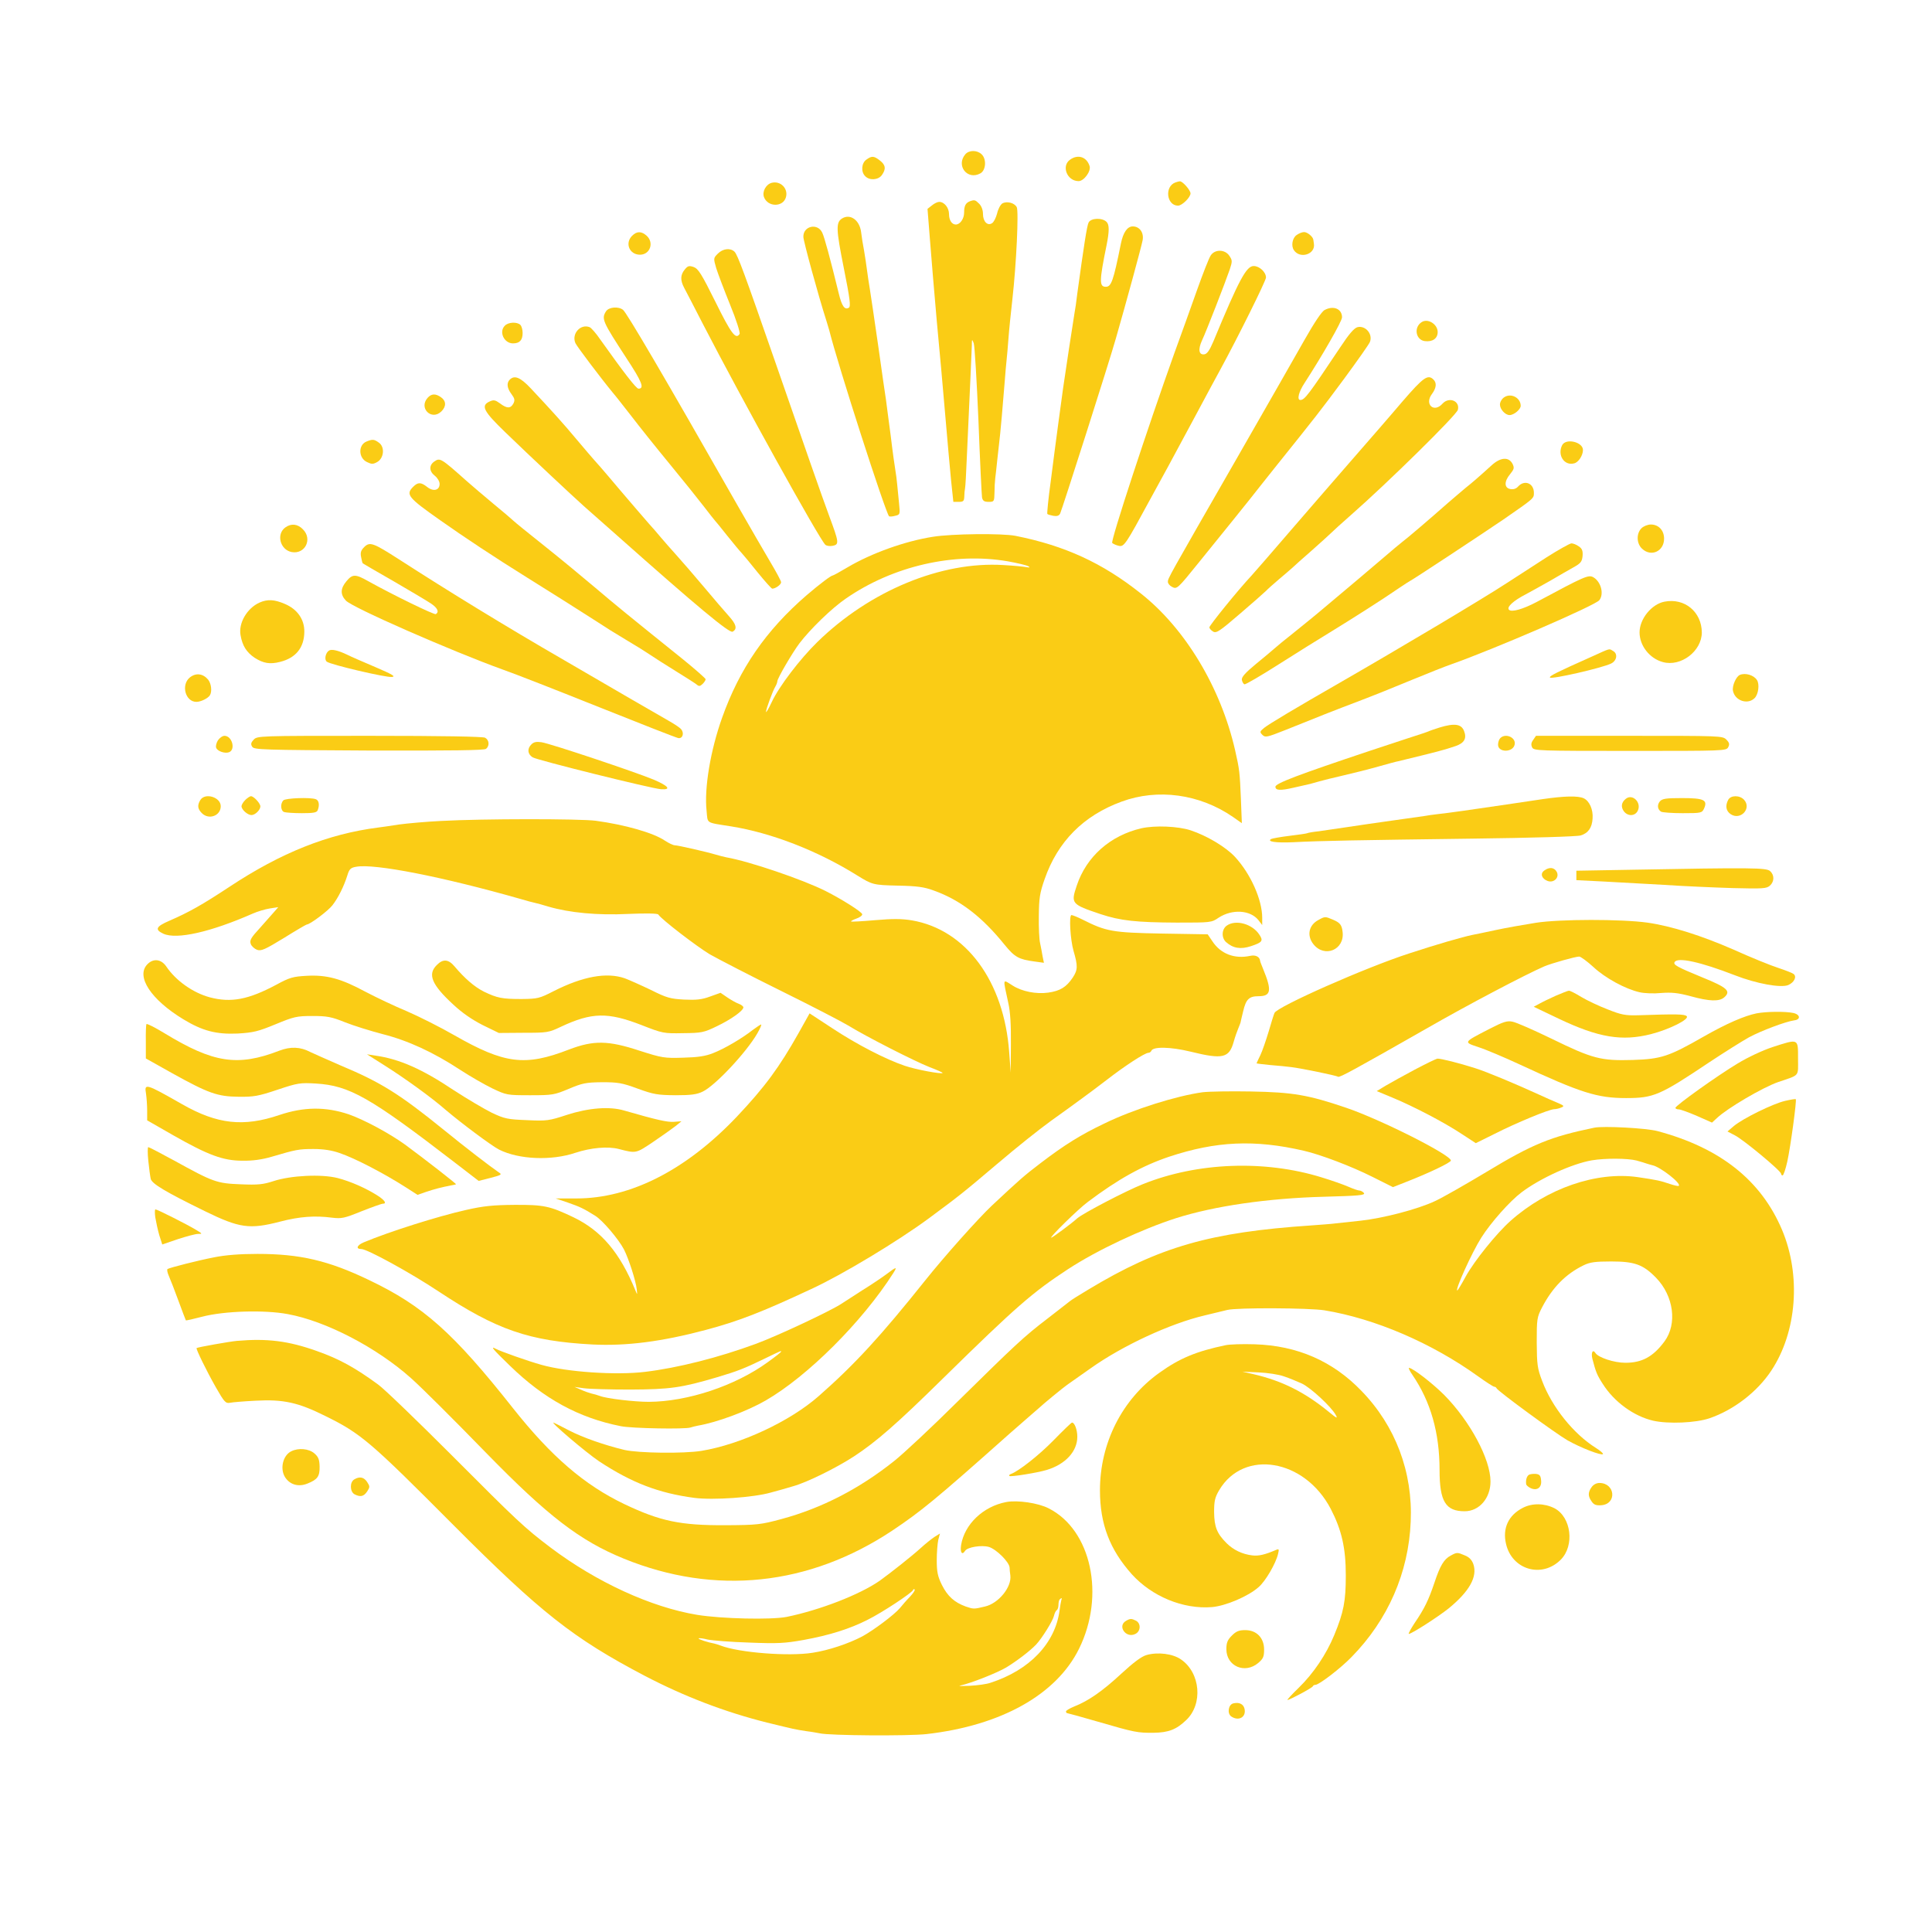 <svg xmlns="http://www.w3.org/2000/svg" version="1.0" width="1024pt" height="1024pt" viewBox="0 0 1024 1024" preserveAspectRatio="xMidYMid meet">

<g transform="translate(0,1024) scale(0.1,-0.1)" fill="#facc15" stroke="none">
<path d="M5117 9423 c-52 -60 10 -140 79 -102 30 16 34 77 6 102 -24 22 -65 22 -85 0z" fill="#facc15"/>
<path d="M4592 9394 c-26 -18 -30 -65 -6 -88 23 -24 70 -20 88 6 23 32 20 54 -10 77 -32 25 -43 26 -72 5z" fill="#facc15"/>
<path d="M5672 9394 c-48 -33 -17 -114 45 -114 28 0 67 53 58 80 -15 48 -61 64 -103 34z" fill="#facc15"/>
<path d="M4090 9271 c-30 -8 -51 -46 -41 -75 20 -55 103 -55 117 0 12 46 -30 87 -76 75z" fill="#facc15"/>
<path d="M6230 9273 c-59 -21 -47 -123 14 -123 21 0 66 44 66 65 0 17 -43 66 -57 64 -4 0 -15 -3 -23 -6z" fill="#facc15"/>
<path d="M5140 9173 c-22 -9 -30 -24 -30 -60 0 -32 -21 -63 -44 -63 -21 0 -36 23 -36 55 0 34 -25 65 -52 65 -9 0 -26 -8 -39 -19 l-23 -18 13 -164 c7 -90 23 -283 36 -429 14 -146 34 -371 45 -500 11 -129 25 -286 31 -347 l12 -113 28 0 c25 0 29 4 30 28 0 15 2 34 4 44 2 9 6 79 9 155 19 413 26 572 27 603 0 33 1 34 10 11 5 -14 16 -198 25 -410 8 -212 17 -396 19 -408 4 -18 12 -23 35 -23 29 0 30 2 31 48 0 26 2 61 4 77 2 17 7 57 10 90 4 33 8 74 10 90 6 43 23 237 30 330 3 44 8 96 10 115 2 19 7 71 10 115 3 44 13 139 21 210 21 186 34 466 23 487 -12 23 -52 33 -76 20 -10 -6 -23 -30 -28 -53 -6 -23 -18 -47 -27 -52 -24 -16 -48 9 -48 49 0 21 -8 42 -20 54 -21 21 -25 22 -50 13z" fill="#facc15"/>
<path d="M4463 9082 c-33 -21 -32 -56 9 -261 33 -165 38 -205 27 -212 -22 -13 -37 8 -53 74 -46 188 -76 299 -88 324 -25 53 -102 35 -100 -23 1 -24 78 -307 122 -444 6 -19 13 -42 15 -50 46 -185 298 -966 317 -986 3 -3 18 -2 32 2 27 6 27 8 21 68 -3 33 -8 79 -10 101 -2 22 -6 54 -9 70 -3 17 -15 100 -25 185 -11 85 -23 171 -25 190 -3 19 -22 148 -41 285 -20 138 -40 275 -45 305 -5 30 -12 75 -15 100 -3 25 -10 70 -15 100 -6 30 -13 75 -16 100 -8 64 -58 99 -101 72z" fill="#facc15"/>
<path d="M5770 9061 c-9 -17 -25 -121 -60 -376 -5 -44 -12 -91 -15 -105 -5 -29 -54 -350 -60 -395 -6 -42 -41 -299 -66 -497 -13 -93 -20 -170 -18 -172 2 -3 17 -7 32 -10 19 -3 30 0 36 12 10 21 260 803 295 927 54 188 136 488 142 521 8 41 -16 74 -52 74 -29 0 -51 -32 -63 -91 -40 -199 -51 -229 -80 -229 -35 0 -35 29 4 220 15 75 15 109 0 124 -23 23 -82 21 -95 -3z" fill="#facc15"/>
<path d="M3350 8990 c-39 -39 -14 -100 42 -100 53 0 76 63 36 100 -28 25 -52 26 -78 0z" fill="#facc15"/>
<path d="M6872 8994 c-22 -15 -30 -57 -14 -80 32 -48 115 -22 106 34 -1 6 -2 16 -3 21 -2 17 -32 41 -49 41 -10 0 -28 -7 -40 -16z" fill="#facc15"/>
<path d="M3805 8896 c-24 -24 -24 -25 -9 -77 9 -29 42 -116 74 -195 32 -78 54 -147 50 -154 -20 -32 -45 2 -128 170 -74 149 -91 176 -116 185 -24 8 -31 6 -47 -14 -23 -28 -24 -56 -3 -96 9 -16 54 -104 101 -195 205 -397 612 -1131 647 -1167 6 -6 23 -9 39 -6 36 7 34 18 -18 158 -42 114 -123 346 -289 825 -161 463 -196 559 -213 576 -22 21 -61 17 -88 -10z" fill="#facc15"/>
<path d="M6417 8886 c-9 -13 -41 -95 -72 -182 -31 -88 -85 -238 -120 -334 -141 -394 -340 -999 -330 -1008 6 -5 21 -12 35 -15 28 -6 36 6 167 248 36 66 78 143 93 170 15 28 78 145 140 260 62 116 125 233 140 260 92 169 240 467 240 484 0 29 -35 61 -65 61 -39 0 -77 -70 -214 -400 -20 -47 -33 -66 -48 -68 -29 -4 -34 26 -12 74 22 46 124 309 147 376 14 43 14 48 -2 72 -23 35 -77 36 -99 2z" fill="#facc15"/>
<path d="M3212 8590 c-25 -40 -19 -53 108 -248 83 -126 97 -162 64 -162 -12 0 -79 87 -202 260 -23 34 -49 63 -57 66 -49 19 -97 -36 -75 -85 9 -19 135 -186 201 -266 10 -11 52 -65 95 -120 42 -55 134 -170 204 -255 70 -85 151 -186 181 -225 29 -38 56 -72 59 -75 3 -3 33 -39 65 -80 33 -41 66 -81 75 -90 8 -9 47 -55 85 -103 39 -48 74 -87 78 -87 17 0 47 21 47 34 0 7 -26 55 -57 107 -31 52 -110 189 -176 304 -390 685 -585 1017 -605 1033 -25 19 -75 15 -90 -8z" fill="#facc15"/>
<path d="M7021 8597 c-15 -7 -55 -67 -106 -157 -45 -80 -207 -363 -360 -630 -368 -641 -365 -635 -365 -654 0 -8 9 -20 21 -26 27 -15 30 -11 144 130 144 177 237 294 267 331 14 19 79 99 142 179 207 258 234 292 362 465 69 94 130 180 135 193 16 42 -24 88 -66 78 -18 -5 -45 -36 -93 -109 -167 -250 -187 -277 -210 -277 -19 0 -9 43 23 91 92 142 198 326 198 347 0 45 -45 64 -92 39z" fill="#facc15"/>
<path d="M7534 8532 c-42 -28 -30 -94 18 -100 41 -5 68 14 68 48 0 42 -53 75 -86 52z" fill="#facc15"/>
<path d="M2676 8514 c-33 -32 -5 -94 43 -94 35 0 51 17 51 55 0 17 -5 36 -12 43 -17 17 -64 15 -82 -4z" fill="#facc15"/>
<path d="M2702 8228 c-18 -18 -15 -45 9 -77 17 -23 19 -32 10 -50 -15 -27 -34 -27 -71 1 -25 18 -33 20 -55 10 -48 -22 -33 -51 83 -163 130 -126 362 -343 417 -392 22 -19 103 -91 180 -159 421 -374 592 -516 608 -506 26 14 20 39 -21 84 -20 22 -80 92 -132 154 -52 62 -118 138 -146 169 -28 31 -64 72 -80 91 -16 19 -31 37 -34 40 -7 6 -178 205 -245 285 -27 32 -61 71 -74 85 -12 14 -55 63 -94 110 -69 83 -135 156 -245 273 -54 57 -85 70 -110 45z" fill="#facc15"/>
<path d="M7434 8113 c-60 -71 -188 -218 -284 -328 -96 -110 -242 -279 -325 -375 -82 -96 -169 -195 -191 -220 -73 -78 -224 -265 -224 -275 0 -6 9 -16 19 -22 17 -11 34 0 143 94 68 58 130 113 139 122 8 9 39 36 68 61 30 25 61 52 70 60 9 9 54 49 101 90 46 41 94 84 105 95 11 11 58 54 105 95 196 172 560 530 567 558 12 47 -47 71 -82 32 -45 -50 -96 -3 -56 51 24 32 27 59 9 77 -30 30 -54 12 -164 -115z" fill="#facc15"/>
<path d="M2267 8132 c-50 -55 21 -124 73 -72 26 26 25 55 -2 74 -29 21 -51 20 -71 -2z" fill="#facc15"/>
<path d="M7972 8134 c-12 -8 -22 -25 -22 -38 0 -25 28 -56 51 -56 23 0 59 30 59 49 0 43 -52 70 -88 45z" fill="#facc15"/>
<path d="M1943 7900 c-45 -18 -44 -87 2 -109 25 -12 32 -12 54 0 36 20 42 80 9 103 -25 18 -33 19 -65 6z" fill="#facc15"/>
<path d="M8280 7881 c-27 -52 10 -111 63 -97 23 5 47 42 47 71 0 42 -89 64 -110 26z" fill="#facc15"/>
<path d="M2302 7794 c-29 -20 -28 -52 3 -76 14 -11 25 -30 25 -43 0 -34 -33 -42 -66 -16 -33 26 -49 26 -74 1 -41 -41 -28 -57 144 -178 126 -89 286 -195 461 -304 66 -41 149 -93 185 -116 36 -23 102 -65 148 -94 46 -29 93 -60 106 -68 13 -8 57 -35 97 -59 41 -24 92 -56 114 -71 22 -15 83 -54 135 -86 52 -32 102 -64 111 -71 14 -12 19 -11 33 2 9 9 16 20 16 25 0 4 -53 51 -117 103 -306 246 -356 287 -468 382 -66 56 -187 156 -270 222 -82 65 -157 126 -165 134 -8 8 -55 48 -105 89 -49 41 -113 95 -141 120 -137 122 -142 125 -172 104z" fill="#facc15"/>
<path d="M7905 7773 c-68 -62 -109 -97 -136 -118 -14 -12 -57 -48 -95 -81 -94 -83 -213 -185 -245 -209 -14 -11 -50 -41 -80 -67 -64 -55 -219 -186 -329 -278 -42 -36 -115 -95 -161 -132 -46 -36 -93 -75 -104 -85 -11 -10 -55 -47 -98 -82 -57 -47 -77 -70 -75 -84 2 -11 8 -22 14 -24 5 -2 86 45 180 105 93 59 216 136 274 171 119 73 278 174 362 232 31 21 59 39 60 39 5 0 393 256 497 327 163 113 161 111 161 141 0 51 -50 71 -84 33 -11 -12 -25 -16 -41 -13 -33 6 -33 41 -1 79 21 26 23 33 13 54 -20 39 -64 36 -112 -8z" fill="#facc15"/>
<path d="M1513 7445 c-50 -35 -29 -119 33 -131 71 -13 112 69 59 121 -27 28 -61 32 -92 10z" fill="#facc15"/>
<path d="M8700 7440 c-28 -28 -26 -81 3 -108 48 -46 117 -14 117 53 0 44 -29 75 -70 75 -17 0 -39 -9 -50 -20z" fill="#facc15"/>
<path d="M4945 7395 c-148 -23 -326 -87 -453 -162 -40 -24 -75 -43 -78 -43 -9 0 -69 -45 -139 -105 -215 -186 -355 -388 -448 -650 -61 -171 -95 -372 -82 -492 7 -70 -8 -61 130 -83 213 -34 459 -129 670 -261 78 -48 83 -50 213 -53 102 -2 140 -7 191 -26 140 -50 256 -139 376 -288 53 -65 75 -77 157 -88 l51 -7 -7 34 c-3 19 -9 50 -13 69 -5 19 -8 85 -7 145 1 95 5 122 31 196 69 198 205 336 407 410 192 71 414 41 591 -81 l47 -33 -5 129 c-6 140 -7 154 -31 259 -76 331 -264 644 -500 830 -204 162 -403 253 -664 305 -72 14 -338 11 -437 -5z m396 -130 c51 -9 100 -21 109 -26 11 -7 9 -8 -10 -5 -14 3 -68 8 -121 11 -329 21 -709 -136 -987 -408 -92 -90 -203 -235 -242 -319 -16 -34 -30 -58 -30 -51 0 14 35 110 50 135 6 10 10 22 10 27 0 15 80 152 117 201 58 76 172 187 247 238 249 172 572 246 857 197z" fill="#facc15"/>
<path d="M1930 7340 c-17 -17 -21 -29 -16 -53 3 -17 7 -32 9 -33 1 -1 74 -44 162 -94 88 -51 177 -104 198 -118 36 -24 46 -45 27 -57 -8 -5 -224 100 -359 175 -67 38 -83 38 -115 -1 -32 -38 -33 -70 -3 -102 33 -37 561 -268 832 -366 61 -21 290 -111 510 -199 220 -88 409 -162 420 -164 23 -4 33 26 15 47 -6 8 -35 27 -63 43 -44 25 -321 185 -557 323 -310 179 -616 367 -878 536 -134 86 -152 93 -182 63z" fill="#facc15"/>
<path d="M8194 7284 c-65 -42 -157 -102 -204 -132 -131 -86 -592 -360 -900 -537 -216 -124 -364 -212 -390 -233 -23 -19 -24 -22 -9 -37 15 -15 24 -13 120 25 158 64 262 105 394 155 66 25 191 75 277 111 87 36 181 73 210 83 224 79 764 312 785 340 26 34 8 99 -33 122 -26 13 -45 5 -300 -132 -72 -38 -132 -55 -146 -41 -14 14 23 48 89 82 26 14 84 46 128 71 44 26 100 58 125 72 38 21 45 30 48 60 2 27 -2 39 -20 51 -12 9 -30 16 -39 16 -8 0 -69 -34 -135 -76z" fill="#facc15"/>
<path d="M1375 7046 c-66 -30 -112 -109 -100 -173 10 -57 32 -90 74 -119 47 -30 82 -36 136 -22 83 21 127 75 128 159 1 66 -37 120 -103 148 -56 24 -92 26 -135 7z" fill="#facc15"/>
<path d="M8822 7051 c-68 -13 -132 -91 -132 -163 0 -70 53 -138 123 -157 96 -27 207 58 207 157 -1 109 -91 184 -198 163z" fill="#facc15"/>
<path d="M1744 6792 c-19 -12 -26 -48 -12 -59 20 -16 315 -85 345 -81 22 2 4 13 -87 52 -63 27 -131 56 -150 66 -46 22 -82 31 -96 22z" fill="#facc15"/>
<path d="M8435 6759 c-186 -83 -224 -102 -220 -110 7 -11 274 50 324 74 31 15 37 53 10 67 -22 13 -10 16 -114 -31z" fill="#facc15"/>
<path d="M1007 6650 c-49 -39 -25 -130 34 -130 23 0 60 18 71 34 13 20 8 63 -9 84 -27 32 -64 37 -96 12z" fill="#facc15"/>
<path d="M9222 6663 c-20 -8 -42 -58 -37 -84 10 -53 78 -76 115 -39 20 20 27 74 12 96 -17 26 -61 39 -90 27z" fill="#facc15"/>
<path d="M7630 6384 c-25 -8 -52 -17 -60 -21 -8 -3 -19 -7 -25 -9 -5 -1 -131 -43 -280 -92 -386 -129 -505 -174 -505 -192 0 -20 27 -21 96 -5 38 9 78 18 88 20 10 3 33 9 50 14 17 5 74 19 126 31 52 12 136 33 185 47 50 14 97 27 105 28 214 52 241 59 306 81 45 16 59 40 44 79 -14 38 -51 43 -130 19z" fill="#facc15"/>
<path d="M1155 6316 c-8 -13 -13 -31 -9 -40 7 -18 46 -31 68 -23 36 14 16 87 -24 87 -11 0 -26 -11 -35 -24z" fill="#facc15"/>
<path d="M1344 6319 c-14 -15 -16 -24 -7 -37 9 -16 60 -17 618 -20 441 -1 612 1 621 9 20 16 17 47 -5 59 -13 6 -223 10 -614 10 -587 0 -594 0 -613 -21z" fill="#facc15"/>
<path d="M7952 6328 c-7 -7 -12 -22 -12 -35 0 -43 80 -42 88 1 8 37 -48 62 -76 34z" fill="#facc15"/>
<path d="M8126 6318 c-11 -15 -12 -26 -5 -40 9 -17 34 -18 519 -18 497 0 510 0 520 20 8 15 6 24 -10 40 -20 20 -31 20 -514 20 l-495 0 -15 -22z" fill="#facc15"/>
<path d="M2817 6295 c-24 -23 -21 -52 6 -69 24 -15 628 -165 680 -169 57 -4 41 17 -39 51 -102 42 -547 191 -594 198 -27 4 -41 1 -53 -11z" fill="#facc15"/>
<path d="M1062 6000 c-17 -28 -15 -47 8 -70 37 -37 100 -14 100 37 0 48 -83 73 -108 33z" fill="#facc15"/>
<path d="M1300 6000 c-11 -11 -20 -26 -20 -33 0 -18 32 -47 53 -47 19 0 47 27 47 46 0 16 -35 54 -50 54 -5 0 -19 -9 -30 -20z" fill="#facc15"/>
<path d="M8180 6005 c-47 -7 -134 -20 -195 -29 -168 -25 -315 -46 -365 -51 -25 -3 -56 -7 -70 -10 -14 -2 -90 -13 -170 -24 -80 -11 -188 -27 -241 -35 -52 -8 -120 -18 -150 -22 -30 -3 -57 -8 -60 -10 -3 -2 -45 -8 -94 -14 -49 -6 -93 -14 -98 -17 -23 -14 25 -21 117 -17 149 8 340 11 946 19 320 4 559 11 578 17 40 12 60 41 63 89 4 48 -17 94 -47 108 -31 14 -102 12 -214 -4z" fill="#facc15"/>
<path d="M8617 6006 c-23 -18 -27 -42 -11 -65 21 -29 61 -28 75 3 20 43 -29 91 -64 62z" fill="#facc15"/>
<path d="M9160 6001 c-17 -32 -12 -60 14 -77 52 -33 111 31 70 77 -23 25 -70 25 -84 0z" fill="#facc15"/>
<path d="M1502 5998 c-17 -17 -15 -55 4 -62 9 -3 51 -6 94 -6 62 0 79 3 84 16 11 28 6 52 -10 58 -29 11 -160 6 -172 -6z" fill="#facc15"/>
<path d="M8798 5993 c-16 -19 -13 -43 6 -55 6 -4 57 -8 114 -8 99 0 103 1 114 25 20 45 -1 55 -117 55 -85 0 -104 -3 -117 -17z" fill="#facc15"/>
<path d="M2340 5889 c-80 -4 -181 -13 -225 -19 -44 -7 -93 -14 -110 -16 -266 -34 -515 -133 -790 -315 -141 -93 -213 -134 -317 -179 -72 -31 -79 -47 -32 -69 71 -32 251 9 474 107 25 11 65 23 90 27 l45 7 -20 -23 c-11 -13 -46 -52 -77 -87 -48 -52 -56 -66 -49 -85 4 -12 20 -26 33 -31 22 -8 42 1 142 62 64 40 119 72 122 72 17 0 114 73 136 102 31 40 60 99 78 155 11 37 18 44 48 49 97 18 458 -53 872 -171 30 -9 63 -18 74 -20 10 -2 43 -11 72 -20 113 -33 261 -47 423 -39 93 4 156 3 160 -3 18 -27 202 -168 273 -211 46 -26 216 -114 378 -194 162 -80 322 -163 355 -183 94 -58 353 -190 432 -221 40 -15 71 -29 69 -31 -7 -7 -141 18 -200 38 -101 34 -254 113 -383 198 l-122 80 -57 -102 c-104 -185 -180 -288 -329 -446 -268 -282 -563 -433 -850 -433 l-110 0 65 -22 c63 -22 83 -31 145 -70 39 -24 123 -123 152 -178 25 -49 63 -166 68 -212 3 -30 3 -30 -7 -6 -83 202 -181 317 -328 388 -126 60 -157 67 -315 66 -112 -1 -163 -6 -255 -27 -148 -33 -410 -116 -543 -172 -35 -15 -43 -35 -12 -35 31 0 261 -126 410 -225 308 -204 480 -263 815 -281 180 -9 367 15 600 77 173 46 297 94 560 217 165 76 460 254 625 376 159 118 175 130 359 286 113 96 219 180 286 229 25 18 68 49 96 69 27 20 63 46 78 57 16 11 70 52 120 90 98 76 204 145 223 145 6 0 13 5 15 10 8 24 102 22 209 -4 170 -42 204 -34 228 53 7 25 18 56 24 70 6 14 11 28 12 31 0 3 7 30 14 60 15 64 31 80 82 80 66 0 71 30 24 144 -8 20 -16 39 -16 43 -2 22 -24 33 -52 27 -83 -18 -157 10 -201 77 l-25 37 -243 4 c-262 5 -295 11 -420 74 -26 13 -53 24 -59 24 -14 0 -6 -132 11 -190 23 -79 23 -100 -4 -141 -34 -51 -67 -71 -130 -80 -64 -9 -139 6 -188 37 -56 35 -53 44 -24 -91 11 -48 15 -118 14 -220 l-1 -150 -8 107 c-27 377 -229 651 -516 700 -55 9 -101 9 -195 1 -68 -6 -125 -9 -127 -7 -2 2 10 9 27 15 18 6 32 16 32 23 0 12 -108 80 -195 124 -122 61 -404 157 -525 178 -14 3 -38 9 -55 14 -49 15 -203 50 -219 50 -8 0 -31 11 -51 24 -61 42 -213 85 -368 106 -89 11 -597 11 -817 -1z" fill="#facc15"/>
<path d="M6050 5850 c-165 -38 -292 -150 -343 -304 -32 -95 -29 -99 126 -151 105 -35 190 -44 405 -45 180 0 183 0 221 26 72 47 168 41 211 -13 l20 -26 0 38 c0 96 -61 233 -144 323 -48 52 -148 112 -235 141 -67 22 -189 27 -261 11z" fill="#facc15"/>
<path d="M8185 5626 c-23 -16 -14 -43 17 -55 33 -13 65 18 49 48 -13 24 -39 27 -66 7z" fill="#facc15"/>
<path d="M8640 5630 l-285 -5 0 -25 0 -25 140 -7 c77 -4 223 -12 325 -18 102 -7 265 -14 363 -17 160 -4 180 -3 198 13 24 22 24 56 1 77 -20 18 -95 19 -742 7z" fill="#facc15"/>
<path d="M6988 5364 c-51 -27 -63 -82 -27 -128 59 -75 167 -30 155 65 -4 37 -14 49 -52 65 -40 17 -42 17 -76 -2z" fill="#facc15"/>
<path d="M8140 5349 c-63 -10 -160 -27 -215 -39 -55 -12 -109 -23 -120 -25 -54 -11 -195 -52 -335 -98 -232 -75 -702 -283 -715 -316 -4 -9 -18 -54 -31 -99 -14 -46 -33 -102 -44 -125 -11 -22 -20 -42 -20 -43 0 -1 33 -5 73 -9 39 -3 90 -8 112 -11 50 -6 237 -44 247 -51 9 -5 87 38 468 255 219 126 526 287 625 330 38 16 165 52 185 52 8 0 42 -25 75 -55 63 -59 170 -117 245 -134 25 -6 77 -8 115 -4 55 4 88 1 155 -17 101 -28 153 -29 179 -6 37 33 16 52 -117 106 -134 55 -155 67 -146 81 16 27 136 1 319 -70 115 -45 244 -68 283 -52 32 14 47 45 28 59 -6 5 -42 19 -81 32 -38 12 -144 55 -235 96 -171 75 -332 126 -459 144 -138 19 -463 19 -591 -1z" fill="#facc15"/>
<path d="M6502 5334 c-27 -19 -29 -64 -4 -87 37 -33 77 -40 132 -22 60 20 67 28 45 61 -37 57 -125 82 -173 48z" fill="#facc15"/>
<path d="M780 5128 c-60 -64 20 -186 191 -290 102 -62 175 -81 288 -76 84 5 109 11 201 49 97 40 112 44 195 44 78 0 101 -4 173 -33 45 -18 135 -46 200 -63 134 -34 269 -96 412 -190 52 -34 129 -78 170 -98 74 -35 77 -36 200 -36 120 0 128 2 205 34 71 30 90 34 175 35 84 0 106 -3 190 -34 85 -31 106 -34 200 -35 82 0 113 4 144 19 66 31 232 208 290 309 15 26 24 47 20 47 -3 0 -23 -13 -43 -28 -57 -45 -152 -101 -212 -124 -40 -16 -80 -22 -159 -24 -100 -3 -111 -1 -230 37 -167 55 -244 56 -375 6 -232 -90 -341 -76 -607 76 -73 42 -186 99 -251 127 -65 27 -164 74 -221 104 -128 69 -204 90 -311 84 -72 -4 -90 -9 -160 -47 -148 -79 -240 -97 -353 -67 -89 24 -180 88 -231 164 -27 39 -69 44 -101 10z" fill="#facc15"/>
<path d="M2315 5125 c-50 -49 -27 -104 87 -209 47 -44 99 -80 156 -109 l86 -42 130 1 c126 0 134 1 199 32 164 77 249 78 427 9 112 -44 118 -45 220 -43 98 1 110 3 180 37 75 36 140 82 140 100 0 5 -11 14 -25 19 -14 5 -42 21 -61 34 l-35 24 -56 -20 c-43 -16 -73 -19 -137 -16 -73 4 -92 9 -176 51 -52 25 -115 53 -139 62 -96 33 -222 10 -376 -68 -76 -39 -85 -41 -170 -42 -104 0 -129 5 -200 39 -50 25 -102 70 -156 134 -32 38 -61 41 -94 7z" fill="#facc15"/>
<path d="M8245 4962 c-33 -15 -73 -34 -88 -43 l-28 -15 132 -63 c212 -101 336 -121 490 -82 97 25 205 79 189 95 -11 11 -54 12 -255 5 -70 -2 -91 2 -164 31 -47 18 -110 48 -140 66 -31 19 -60 34 -66 33 -5 0 -37 -13 -70 -27z" fill="#facc15"/>
<path d="M9310 4869 c-64 -13 -159 -54 -280 -123 -185 -106 -225 -119 -375 -124 -170 -5 -213 6 -432 113 -95 46 -188 87 -207 90 -28 6 -49 -1 -123 -39 -139 -72 -137 -69 -57 -96 38 -12 137 -54 219 -92 323 -150 411 -178 563 -178 147 0 179 14 442 190 80 53 174 112 210 132 67 36 196 84 240 90 35 4 32 31 -5 39 -43 9 -142 8 -195 -2z" fill="#facc15"/>
<path d="M776 4812 c-2 -4 -4 -46 -3 -94 l0 -88 141 -79 c191 -106 239 -123 351 -124 79 -1 104 3 205 37 108 36 120 38 205 33 177 -11 284 -71 736 -419 l126 -97 63 16 c58 15 62 18 44 29 -44 30 -181 135 -291 225 -236 191 -333 252 -548 342 -71 31 -143 63 -160 71 -53 28 -105 30 -165 7 -220 -85 -349 -65 -607 92 -51 31 -94 53 -97 49z" fill="#facc15"/>
<path d="M9394 4690 c-51 -17 -131 -54 -183 -86 -107 -64 -331 -224 -331 -236 0 -4 8 -8 18 -8 9 0 53 -16 97 -35 l79 -35 26 24 c56 53 244 163 325 191 117 40 105 26 105 126 0 106 4 104 -136 59z" fill="#facc15"/>
<path d="M2035 4595 c111 -70 251 -171 330 -240 80 -68 242 -189 280 -208 105 -53 278 -60 405 -17 82 27 172 35 230 20 92 -24 90 -24 181 37 47 32 101 70 119 84 l32 26 -41 -3 c-36 -2 -89 10 -263 60 -77 23 -189 14 -303 -23 -95 -31 -106 -33 -212 -28 -102 4 -118 7 -186 39 -40 20 -132 74 -204 121 -166 111 -286 164 -413 182 l-45 7 90 -57z" fill="#facc15"/>
<path d="M7499 4571 c-58 -31 -127 -69 -154 -85 l-48 -29 84 -35 c111 -46 274 -131 366 -192 l75 -49 99 49 c114 58 288 130 316 131 10 0 27 4 38 9 18 7 15 10 -20 25 -22 9 -65 28 -95 42 -136 62 -280 122 -340 141 -84 27 -184 52 -201 51 -8 -1 -61 -27 -120 -58z" fill="#facc15"/>
<path d="M774 4443 c3 -21 6 -61 6 -90 l0 -51 136 -78 c188 -107 267 -136 369 -136 54 -1 104 6 155 21 129 38 143 41 222 41 53 0 97 -7 137 -21 83 -28 238 -109 355 -184 l59 -38 46 16 c45 15 80 24 131 34 13 2 26 5 27 6 2 3 -169 136 -271 211 -85 61 -218 132 -298 160 -123 41 -237 40 -368 -4 -189 -64 -328 -49 -514 57 -195 111 -202 113 -192 56z" fill="#facc15"/>
<path d="M6375 4451 c-139 -19 -366 -90 -520 -165 -126 -60 -213 -114 -340 -211 -89 -68 -106 -83 -259 -226 -72 -68 -253 -271 -351 -394 -238 -298 -374 -446 -565 -614 -153 -135 -415 -257 -623 -291 -95 -15 -331 -12 -407 5 -104 25 -220 65 -295 104 -38 20 -74 38 -79 40 -31 13 173 -160 239 -204 173 -114 316 -169 505 -194 99 -13 314 2 405 28 39 10 93 26 120 34 72 20 226 96 320 157 119 78 225 170 475 416 387 380 474 455 662 578 155 101 389 211 573 270 202 64 484 105 782 113 185 5 221 8 212 20 -6 7 -17 13 -24 13 -7 0 -33 9 -58 20 -25 11 -90 34 -143 50 -301 93 -657 80 -946 -36 -91 -36 -318 -155 -348 -181 -28 -26 -132 -103 -138 -103 -12 0 143 152 193 189 162 122 289 192 431 240 250 83 454 92 714 32 88 -20 254 -83 363 -138 l110 -55 71 28 c118 46 236 102 236 113 0 30 -373 218 -556 280 -200 68 -282 82 -504 86 -107 2 -222 0 -255 -4z" fill="#facc15"/>
<path d="M9461 4405 c-65 -15 -223 -93 -271 -133 l-34 -29 40 -21 c45 -23 244 -188 244 -203 0 -5 4 -9 8 -9 5 0 16 33 25 73 17 77 51 327 45 331 -1 2 -27 -2 -57 -9z" fill="#facc15"/>
<path d="M8450 4263 c-232 -48 -326 -86 -574 -236 -110 -66 -231 -135 -270 -153 -91 -43 -275 -91 -395 -104 -52 -6 -111 -12 -130 -14 -20 -3 -79 -7 -131 -11 -535 -36 -805 -113 -1180 -339 -47 -28 -92 -56 -100 -63 -8 -7 -61 -47 -117 -91 -128 -98 -169 -137 -478 -441 -137 -136 -288 -277 -335 -314 -185 -148 -386 -251 -597 -308 -111 -30 -129 -32 -298 -33 -239 -1 -345 21 -536 112 -211 101 -387 252 -589 507 -317 401 -476 543 -763 680 -216 104 -367 139 -592 139 -93 0 -170 -6 -230 -18 -87 -17 -232 -54 -247 -62 -4 -3 -1 -19 7 -37 8 -18 31 -77 51 -132 20 -55 38 -101 39 -103 1 -2 40 7 86 19 118 31 331 37 454 14 203 -37 473 -178 654 -340 56 -50 217 -210 399 -397 325 -333 495 -464 728 -559 483 -197 982 -145 1424 149 152 102 224 160 625 517 39 34 88 77 110 96 22 19 42 36 45 39 15 15 127 107 146 120 12 8 68 48 125 88 169 120 421 237 604 280 50 12 104 25 120 29 52 13 435 11 515 -2 268 -44 568 -173 813 -349 43 -31 82 -56 87 -56 4 0 10 -3 12 -8 6 -15 315 -241 376 -276 69 -39 179 -82 188 -73 3 3 -14 18 -38 33 -118 74 -232 216 -284 354 -26 68 -28 87 -29 205 0 123 1 133 28 185 55 106 126 178 221 224 33 16 61 20 146 20 123 0 169 -16 237 -86 94 -96 114 -245 45 -338 -60 -81 -119 -113 -207 -113 -61 0 -144 28 -159 52 -14 22 -24 1 -16 -31 18 -69 24 -85 55 -133 60 -95 164 -171 267 -195 80 -18 226 -12 299 13 128 44 252 139 327 252 136 205 159 505 57 747 -111 262 -327 434 -660 523 -60 16 -287 28 -335 18z m224 -174 c22 -6 48 -14 56 -17 8 -3 21 -6 28 -8 41 -8 154 -96 140 -109 -3 -3 -24 2 -48 10 -50 17 -68 21 -170 36 -218 31 -480 -59 -674 -232 -75 -67 -191 -211 -237 -294 -22 -41 -43 -75 -45 -75 -14 0 77 201 127 280 52 82 152 194 213 240 99 75 269 152 373 170 72 12 190 11 237 -1z" fill="#facc15"/>
<path d="M786 4088 c4 -40 10 -84 13 -97 8 -26 76 -67 286 -170 184 -90 237 -98 399 -56 103 27 185 33 276 21 51 -6 65 -3 156 34 56 22 106 40 113 40 22 0 11 18 -26 42 -62 40 -144 76 -213 94 -86 22 -248 14 -340 -16 -55 -18 -82 -21 -175 -17 -126 5 -144 11 -354 127 -70 38 -131 70 -135 70 -4 0 -4 -33 0 -72z" fill="#facc15"/>
<path d="M823 3788 c4 -24 13 -66 21 -94 l16 -50 82 28 c46 15 94 28 108 28 24 0 23 1 -10 21 -44 27 -206 109 -216 109 -4 0 -4 -19 -1 -42z" fill="#facc15"/>
<path d="M4699 3487 c-24 -18 -82 -57 -129 -86 -47 -30 -96 -62 -110 -71 -55 -37 -342 -172 -455 -213 -195 -72 -411 -127 -585 -148 -155 -19 -416 -1 -550 37 -72 20 -216 71 -242 85 -32 17 -16 -2 75 -90 181 -176 365 -276 587 -320 57 -12 344 -17 370 -7 8 3 26 7 40 10 100 17 259 76 358 133 222 128 512 417 677 676 22 35 17 34 -36 -6z m-559 -411 c0 -3 -32 -28 -71 -56 -172 -125 -424 -209 -630 -210 -77 0 -223 17 -259 31 -14 5 -34 11 -45 13 -11 3 -36 11 -55 20 l-35 15 50 -7 c28 -4 138 -7 245 -7 210 1 271 9 463 66 107 32 141 45 256 101 87 42 81 39 81 34z" fill="#facc15"/>
<path d="M1255 3133 c-35 -3 -206 -33 -213 -38 -5 -3 53 -122 102 -208 45 -79 52 -86 75 -82 14 3 76 8 136 11 146 8 225 -9 369 -81 189 -93 237 -134 681 -580 461 -462 633 -598 1010 -796 212 -111 427 -193 650 -249 148 -36 146 -36 212 -46 26 -3 57 -9 68 -11 49 -12 469 -15 566 -4 395 45 688 209 808 452 140 283 65 630 -160 744 -55 29 -166 45 -225 34 -123 -23 -222 -118 -240 -228 -6 -39 5 -56 21 -31 12 20 87 32 126 21 40 -12 108 -80 110 -109 0 -9 2 -28 4 -42 8 -62 -63 -149 -135 -165 -58 -14 -60 -14 -101 0 -61 22 -97 55 -127 115 -22 45 -27 69 -27 130 0 41 4 90 8 108 l9 34 -29 -18 c-15 -10 -48 -36 -73 -59 -46 -42 -160 -132 -217 -173 -106 -74 -318 -156 -494 -192 -83 -16 -345 -10 -474 11 -243 40 -533 173 -776 356 -140 106 -175 139 -529 494 -179 179 -352 346 -385 370 -123 90 -206 136 -325 178 -151 54 -263 68 -425 54z m3568 -1356 c-17 -17 -41 -45 -54 -61 -30 -35 -139 -117 -200 -150 -73 -38 -177 -73 -262 -86 -125 -20 -388 0 -487 38 -14 5 -29 10 -35 11 -30 5 -86 23 -82 27 2 3 24 0 48 -6 24 -5 123 -13 219 -16 152 -6 190 -4 290 14 137 25 245 59 339 107 75 37 234 142 240 157 1 5 6 7 9 3 3 -3 -8 -20 -25 -38z m802 -19 c-2 -7 -6 -31 -9 -53 -23 -175 -159 -317 -366 -384 -19 -7 -69 -14 -110 -16 -41 -2 -64 -2 -51 1 59 13 197 68 244 96 56 34 127 88 159 122 30 32 87 123 94 151 3 14 10 28 15 31 5 3 9 15 9 28 0 12 3 26 7 29 10 10 13 8 8 -5z" fill="#facc15"/>
<path d="M6495 3110 c-153 -32 -243 -69 -350 -146 -198 -141 -315 -373 -315 -623 0 -179 52 -314 169 -445 107 -118 272 -186 424 -174 73 6 193 57 248 106 37 32 91 125 103 176 6 25 5 28 -11 21 -58 -25 -92 -33 -125 -29 -53 6 -101 29 -137 65 -51 51 -65 86 -66 164 0 59 4 78 27 117 130 219 452 166 591 -99 58 -112 80 -207 80 -353 0 -136 -11 -195 -62 -318 -42 -101 -109 -201 -187 -277 -37 -36 -64 -65 -60 -65 12 0 131 64 134 72 2 5 8 8 14 8 19 0 133 87 192 148 193 197 302 447 313 717 12 262 -81 508 -261 693 -152 158 -340 240 -566 247 -63 2 -133 0 -155 -5z m310 -165 c28 -9 70 -27 95 -38 47 -22 157 -124 180 -167 11 -20 5 -18 -36 16 -128 105 -248 165 -398 200 l-61 14 85 -4 c47 -2 108 -11 135 -21z" fill="#facc15"/>
<path d="M7486 2953 c97 -142 144 -307 144 -505 0 -166 32 -218 133 -218 77 0 137 69 137 158 0 118 -108 319 -245 458 -63 63 -168 144 -187 144 -4 0 4 -17 18 -37z" fill="#facc15"/>
<path d="M5585 2607 c-77 -79 -186 -165 -228 -180 -7 -2 -10 -7 -7 -10 6 -6 149 17 198 32 99 30 162 98 162 176 0 36 -14 75 -28 75 -4 0 -47 -42 -97 -93z" fill="#facc15"/>
<path d="M1544 2548 c-44 -21 -61 -91 -34 -136 25 -41 72 -55 120 -35 53 21 65 38 64 90 -1 37 -6 51 -28 70 -29 25 -84 30 -122 11z" fill="#facc15"/>
<path d="M8103 2423 c-11 -8 -17 -27 -14 -49 0 -6 12 -16 25 -22 34 -15 59 5 54 43 -2 24 -8 31 -28 33 -14 1 -30 -1 -37 -5z" fill="#facc15"/>
<path d="M1878 2399 c-25 -14 -24 -65 1 -79 31 -16 49 -12 67 15 15 23 15 27 0 50 -17 26 -40 31 -68 14z" fill="#facc15"/>
<path d="M8436 2358 c-20 -28 -20 -48 0 -76 12 -18 24 -22 52 -20 83 7 73 117 -10 118 -17 0 -33 -9 -42 -22z" fill="#facc15"/>
<path d="M8071 2248 c-76 -39 -108 -108 -89 -190 31 -138 190 -185 290 -85 75 75 56 226 -33 273 -54 27 -118 28 -168 2z" fill="#facc15"/>
<path d="M7689 1995 c-36 -19 -56 -53 -86 -143 -31 -92 -53 -138 -105 -214 -21 -32 -35 -58 -31 -58 15 0 156 91 211 135 110 90 154 168 131 235 -8 22 -22 37 -45 46 -40 17 -42 17 -75 -1z" fill="#facc15"/>
<path d="M5968 1649 c-47 -27 -1 -93 48 -70 30 13 33 56 5 71 -24 12 -31 12 -53 -1z" fill="#facc15"/>
<path d="M6529 1571 c-23 -23 -29 -38 -29 -72 0 -90 98 -133 169 -73 26 22 31 33 31 71 0 62 -40 103 -100 103 -33 0 -48 -6 -71 -29z" fill="#facc15"/>
<path d="M6077 1468 c-26 -7 -69 -39 -134 -99 -97 -90 -173 -144 -250 -174 -24 -10 -43 -21 -43 -26 0 -5 3 -9 6 -9 3 0 76 -20 162 -45 196 -57 211 -60 297 -59 78 1 120 17 172 67 90 85 76 251 -28 322 -43 30 -122 40 -182 23z" fill="#facc15"/>
<path d="M6538 1212 c-27 -5 -35 -52 -13 -69 40 -28 82 -4 71 41 -6 24 -28 35 -58 28z" fill="#facc15"/>
</g>
</svg>